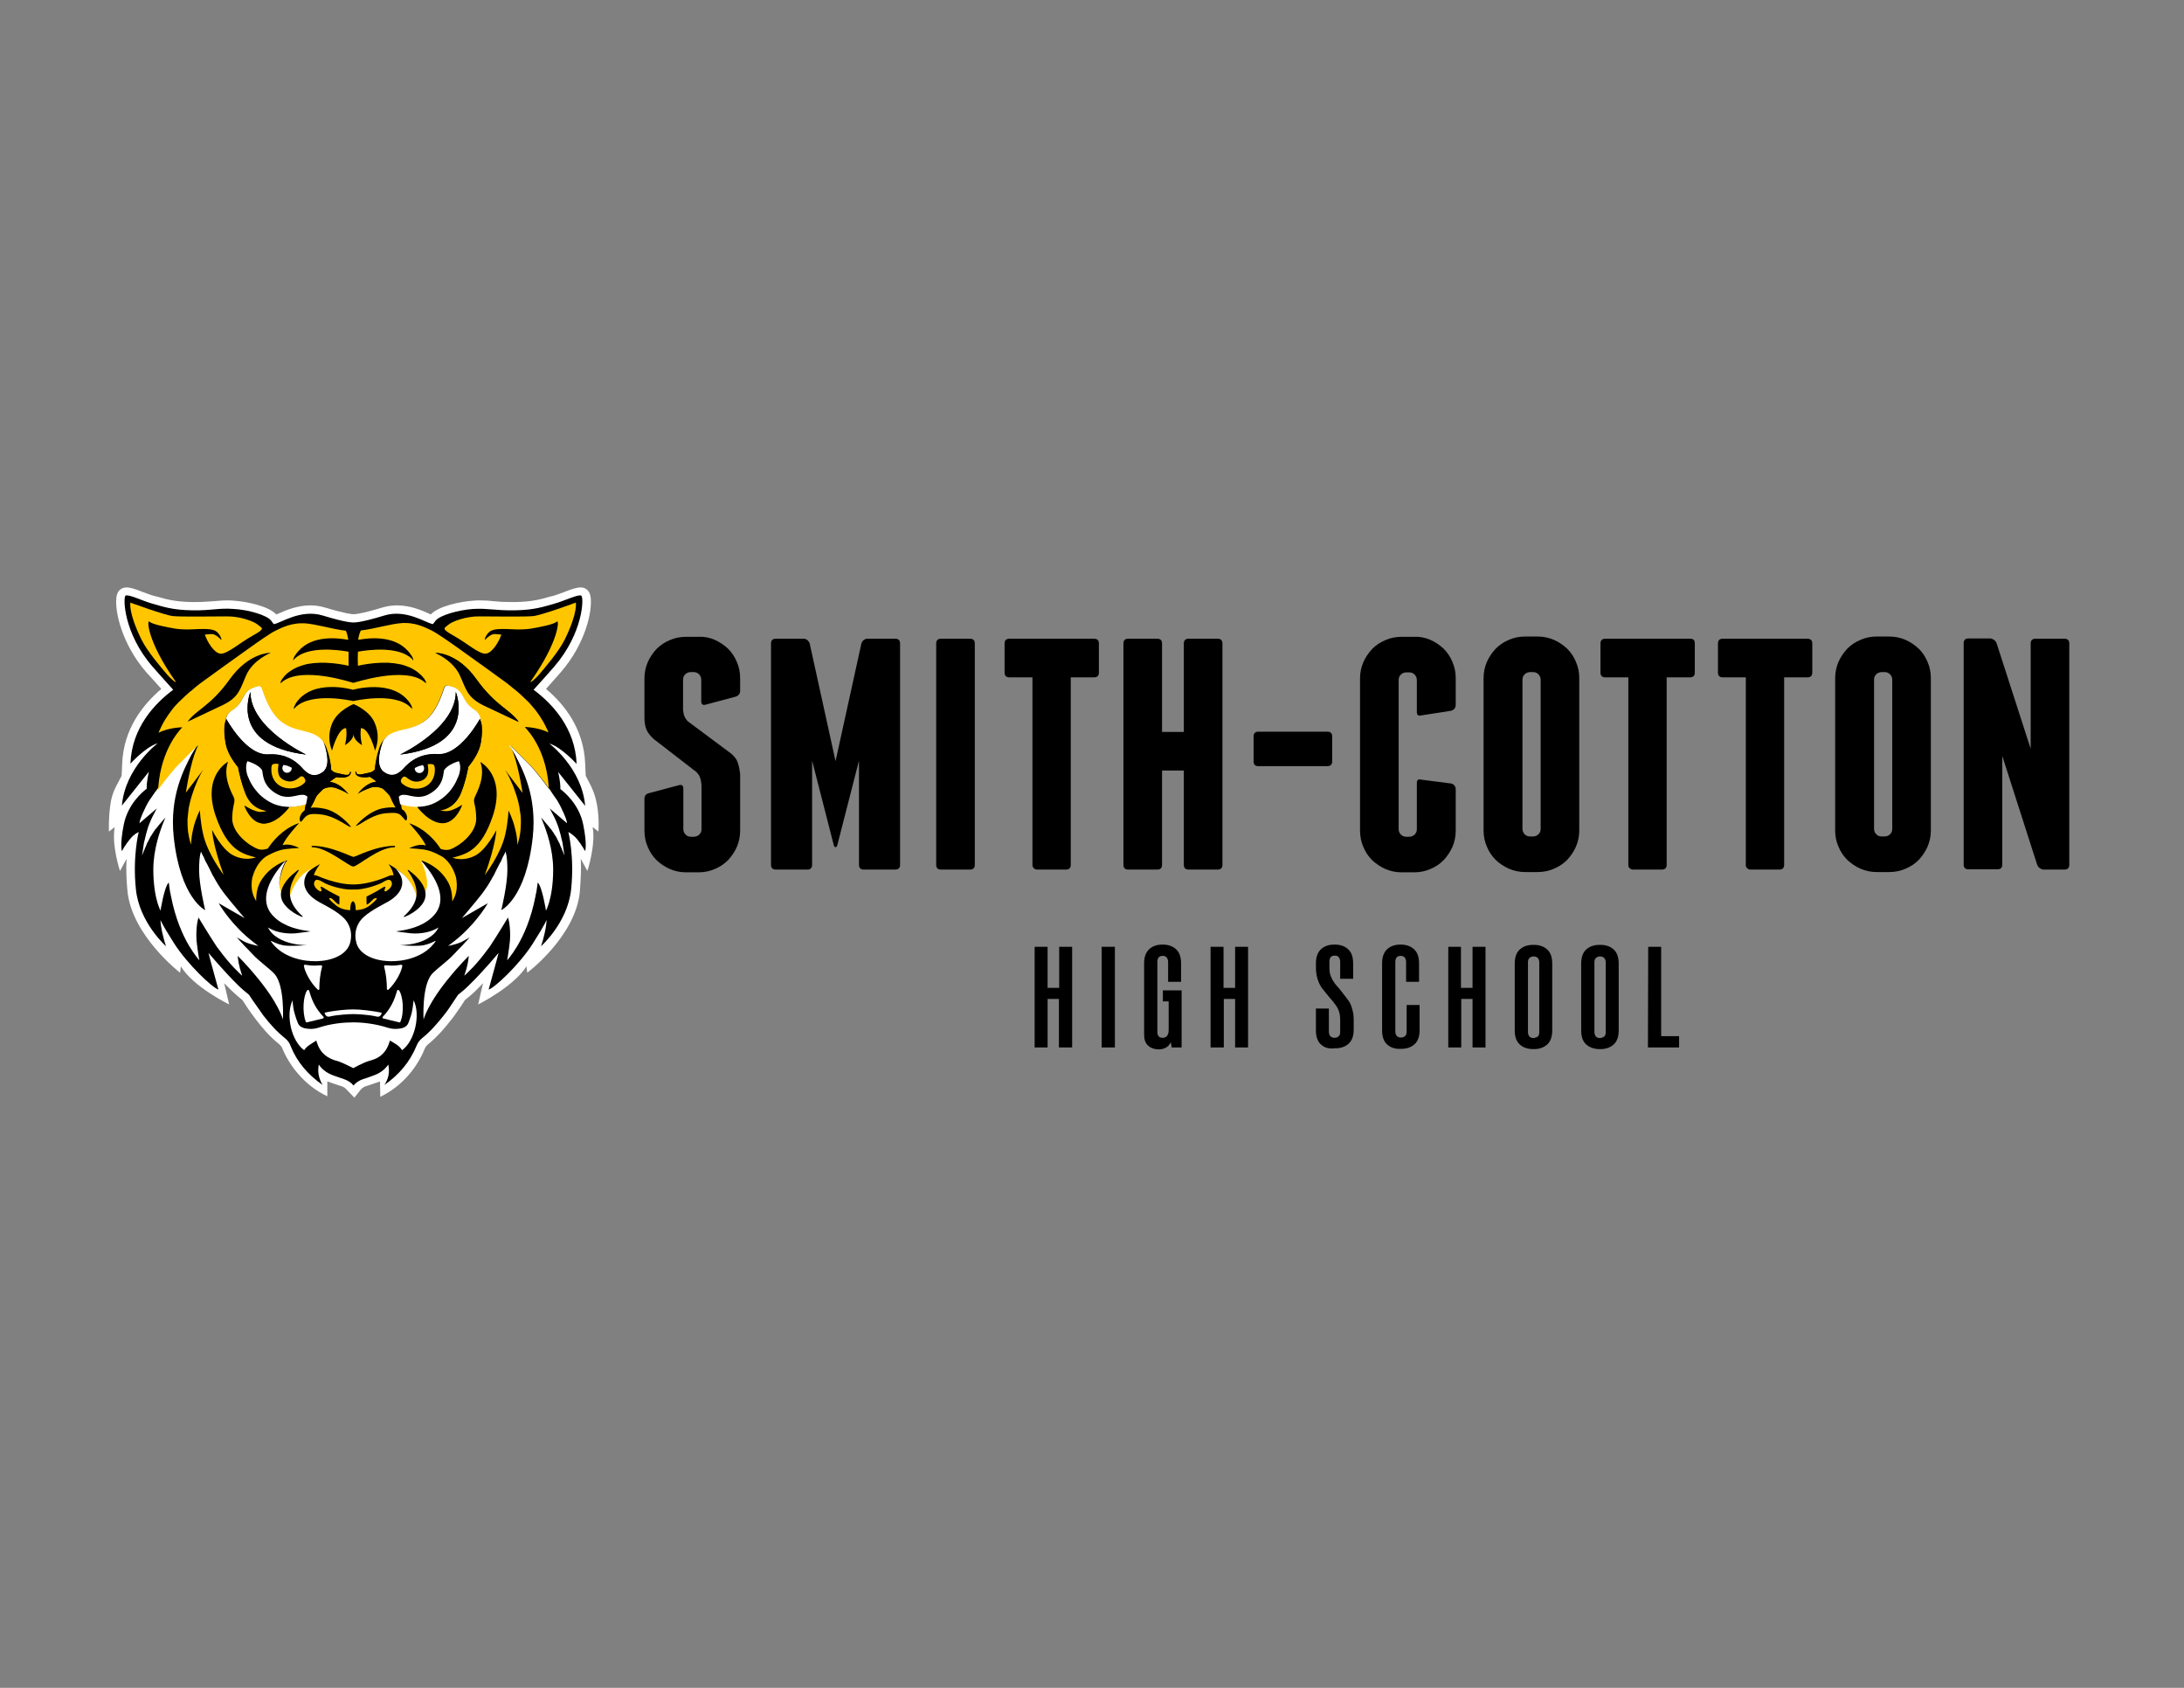 <?xml version="1.0" encoding="utf-8"?>
<!-- Generator: Adobe Illustrator 28.3.0, SVG Export Plug-In . SVG Version: 6.00 Build 0)  -->
<svg version="1.1" id="Layer_1" xmlns="http://www.w3.org/2000/svg" xmlns:xlink="http://www.w3.org/1999/xlink" x="0px" y="0px"
	 viewBox="0 0 792 612" style="enable-background:new 0 0 792 612;" xml:space="preserve">
<rect x="0" y="0" width="792" height="612" fill="#808080" stroke="none"/>
<style type="text/css">
	.st0{fill:#FFFFFF;}
	.st1{fill:#FFC600;}
</style>
<g>
	<g>
		<g>
			<g>
				<path d="M375.2,343.3h4.7v16l-1.2-1.1h6.5l-1.1,1.1v-16h4.7v36.5H384v-18.7l1.3,1.1h-6.6l1.2-1.1v18.7h-4.7L375.2,343.3
					L375.2,343.3z"/>
				<path d="M399.5,343.3h4.8v36.5h-4.8V343.3z"/>
				<path d="M416.2,379c-0.9-0.9-1.3-2.2-1.3-3.9v-25.8c0-2.3,0.6-3.9,1.8-5.1c1.2-1.1,2.8-1.7,4.8-1.7h0.2c2,0,3.6,0.6,4.8,1.7
					c1.2,1.1,1.8,2.8,1.8,5.1v6.7h-4.7v-7.2c0-0.7-0.2-1.2-0.5-1.6s-0.8-0.6-1.4-0.6h-0.1c-0.6,0-1.1,0.2-1.4,0.5
					c-0.3,0.4-0.5,0.9-0.5,1.6v25.6c0,0.7,0.2,1.1,0.5,1.5c0.3,0.3,0.7,0.5,1.3,0.5h0.1c0.7,0,1.2-0.2,1.6-0.7s0.6-1.2,0.6-2.1V362
					l1,1.1h-3.1v-4h6.8v20.7h-3.6l-0.7-4.1l0.9,0.5c-0.1,1.2-0.7,2.2-1.5,3.1c-0.9,0.8-2,1.2-3.5,1.2h-0.2
					C418.3,380.4,417.1,379.9,416.2,379z"/>
				<path d="M439,343.3h4.7v16l-1.2-1.1h6.5l-1.1,1.1v-16h4.7v36.5h-4.7v-18.7l1.3,1.1h-6.6l1.2-1.1v18.7H439V343.3z"/>
				<path d="M479,378.7c-1.2-1.1-1.8-2.8-1.8-5.1v-7.9h4.7v8.4c0,0.7,0.2,1.2,0.5,1.6c0.4,0.4,0.9,0.6,1.5,0.6h0.1
					c0.6,0,1.1-0.2,1.5-0.6s0.5-0.9,0.5-1.6v-4.5c0-1.5-0.3-2.7-0.8-3.8c-0.5-1-1.4-2.2-2.6-3.6c-0.1-0.1-0.2-0.2-0.3-0.3
					c-1.2-1.5-2.2-2.7-2.9-3.6c-0.7-1-1.2-2-1.6-3.3c-0.4-1.2-0.6-2.7-0.6-4.3v-1.4c0-2.3,0.6-3.9,1.8-5.1c1.2-1.1,2.8-1.7,4.8-1.7
					h0.3c2,0,3.6,0.6,4.8,1.7c1.2,1.1,1.8,2.8,1.8,5.1v5.6H486v-6.2c0-0.7-0.2-1.2-0.5-1.6s-0.8-0.6-1.4-0.6H484
					c-0.6,0-1.1,0.2-1.4,0.5c-0.3,0.4-0.5,0.9-0.5,1.6v2.3c0,1,0.1,2,0.4,2.8s0.6,1.5,1.1,2.2c0.4,0.7,1.1,1.5,2,2.5l0.2,0.2
					l0.2,0.3c1.2,1.5,2.1,2.7,2.8,3.6s1.2,2,1.5,3.2c0.4,1.2,0.6,2.5,0.6,4v3.6c0,2.3-0.6,4-1.8,5.1c-1.2,1.1-2.8,1.7-4.8,1.7H484
					C481.8,380.4,480.2,379.8,479,378.7z"/>
				<path d="M503,378.7c-1.2-1.1-1.8-2.8-1.8-5.1v-24.3c0-2.3,0.6-3.9,1.8-5.1c1.2-1.1,2.8-1.7,4.8-1.7h0.2c2,0,3.6,0.6,4.8,1.7
					c1.2,1.1,1.8,2.8,1.8,5.1v6.7h-4.7v-7.2c0-0.7-0.2-1.2-0.5-1.6s-0.8-0.6-1.4-0.6h-0.1c-0.6,0-1.1,0.2-1.4,0.5
					c-0.3,0.4-0.5,0.9-0.5,1.6V374c0,0.7,0.2,1.2,0.5,1.6s0.9,0.6,1.5,0.6h0.1c0.6,0,1.1-0.2,1.5-0.6s0.5-0.9,0.5-1.6v-9.6h4.7v9.1
					c0,2.3-0.6,4-1.8,5.1s-2.8,1.7-4.8,1.7h-0.3C505.8,380.4,504.2,379.8,503,378.7z"/>
				<path d="M525.1,343.3h4.7v16l-1.2-1.1h6.5l-1.1,1.1v-16h4.7v36.5H534v-18.7l1.3,1.1h-6.6l1.2-1.1v18.7h-4.7v-36.5H525.1z"/>
				<path d="M551.1,378.7c-1.2-1.1-1.8-2.8-1.8-5.1v-24.2c0-2.3,0.6-4,1.8-5.1s2.8-1.7,4.9-1.7h0.3c2,0,3.6,0.6,4.8,1.7
					s1.8,2.8,1.8,5.1v24.2c0,2.3-0.6,4-1.8,5.1s-2.8,1.7-4.8,1.7H556C553.9,380.4,552.3,379.8,551.1,378.7z M557.7,375.8
					c0.4-0.4,0.5-0.9,0.5-1.6V349c0-0.7-0.2-1.2-0.5-1.6c-0.4-0.4-0.9-0.6-1.5-0.6h-0.1c-0.6,0-1.1,0.2-1.5,0.6s-0.5,0.9-0.5,1.6
					v25.2c0,0.7,0.2,1.2,0.5,1.6c0.4,0.4,0.9,0.6,1.5,0.6h0.1C556.8,376.3,557.3,376.1,557.7,375.8z"/>
				<path d="M575.2,378.7c-1.2-1.1-1.8-2.8-1.8-5.1v-24.2c0-2.3,0.6-4,1.8-5.1s2.8-1.7,4.9-1.7h0.3c2,0,3.6,0.6,4.8,1.7
					s1.8,2.8,1.8,5.1v24.2c0,2.3-0.6,4-1.8,5.1s-2.8,1.7-4.8,1.7h-0.3C578.1,380.4,576.4,379.8,575.2,378.7z M581.8,375.8
					c0.4-0.4,0.5-0.9,0.5-1.6V349c0-0.7-0.2-1.2-0.5-1.6c-0.4-0.4-0.9-0.6-1.5-0.6h-0.1c-0.6,0-1.1,0.2-1.5,0.6s-0.5,0.9-0.5,1.6
					v25.2c0,0.7,0.2,1.2,0.5,1.6s0.9,0.6,1.5,0.6h0.1C580.9,376.3,581.4,376.1,581.8,375.8z"/>
				<path d="M597.7,343.3h4.7v33.8l-1.4-1.4h7.9v4.1h-11.3L597.7,343.3L597.7,343.3z"/>
			</g>
		</g>
		<g>
			<g>
				<path d="M259.2,232c1.8,0.8,3.4,1.9,4.8,3.2c1.4,1.4,2.4,2.9,3.2,4.8c0.8,1.8,1.2,3.8,1.2,5.9v4.5c0,1.1-0.5,1.8-1.6,2.2
					l-10.9,2.9c-1,0.3-1.6-0.1-1.6-1.2v-7.8c0-0.8-0.3-1.5-0.8-2c-0.6-0.6-1.2-0.8-2-0.8h-1c-0.8,0-1.5,0.3-2,0.8
					c-0.6,0.6-0.8,1.2-0.8,2v10.9c0.1,0.9,0.2,1.6,0.5,2.3c0.2,0.6,0.7,1.3,1.3,1.9l15.7,11.7c1.3,1.1,2.1,2.3,2.4,3.4
					c0.4,1.2,0.6,2.4,0.8,3.9v20.6c0,2.1-0.4,4-1.2,5.9c-0.8,1.8-1.9,3.4-3.2,4.8c-1.4,1.4-2.9,2.4-4.8,3.2
					c-1.8,0.8-3.8,1.2-5.9,1.2h-4.5c-2.1,0-4-0.4-5.9-1.2c-1.8-0.8-3.4-1.9-4.8-3.2c-1.4-1.4-2.4-2.9-3.2-4.8
					c-0.8-1.8-1.2-3.8-1.2-5.9v-11.5c0-1.1,0.5-1.8,1.6-2.1l10.9-2.9c1-0.3,1.6,0.1,1.6,1.2v14.7c0,0.8,0.3,1.5,0.8,2
					c0.6,0.6,1.2,0.8,2,0.8h1c0.8,0,1.5-0.3,2-0.8c0.6-0.6,0.8-1.2,0.8-2v-15.8c-0.1-1-0.2-2-0.5-2.7c-0.2-0.8-0.7-1.5-1.4-2.2
					L237.1,268c-1.2-1.1-2.1-2.2-2.6-3.3c-0.5-1.1-0.8-2.6-0.8-4.4V246c0-2.1,0.4-4,1.2-5.9c0.8-1.8,1.9-3.4,3.2-4.8
					c1.4-1.4,2.9-2.4,4.8-3.2c1.8-0.8,3.8-1.2,5.9-1.2h4.5C255.4,230.8,257.4,231.2,259.2,232z"/>
				<path d="M326.4,233.3v80.3c0,1.1-0.6,1.7-1.7,1.7h-11.5c-1.1,0-1.7-0.6-1.7-1.7v-37.8l-7.9,30.8c-0.2,0.4-0.4,0.6-0.6,0.6
					s-0.4-0.2-0.6-0.6l-7.9-30.8v37.8c0,1.1-0.6,1.7-1.7,1.7h-11.5c-1.1,0-1.7-0.6-1.7-1.7v-80.3c0-1.1,0.6-1.7,1.7-1.7h10.2
					c0.5,0,0.9,0.2,1.3,0.5c0.4,0.4,0.6,0.7,0.8,1.1L303,276l9.4-42.8c0.2-0.4,0.4-0.8,0.8-1.1s0.8-0.5,1.3-0.5h10.2
					C325.8,231.6,326.4,232.2,326.4,233.3z"/>
				<path d="M353.5,313.6c0,1.1-0.6,1.7-1.7,1.7h-10.6c-1.1,0-1.7-0.6-1.7-1.7v-80.3c0-1.1,0.6-1.7,1.7-1.7h10.6
					c1.1,0,1.7,0.6,1.7,1.7V313.6z"/>
				<path d="M398.5,233.3v10.6c0,1.1-0.6,1.7-1.7,1.7h-8.5v68c0,1.1-0.6,1.7-1.7,1.7H376c-0.4,0-0.8-0.2-1.1-0.5s-0.5-0.7-0.5-1.2
					v-68H366c-1.1,0-1.7-0.6-1.7-1.7v-10.6c0-1.1,0.6-1.7,1.7-1.7h30.8C397.9,231.6,398.5,232.2,398.5,233.3z"/>
				<path d="M443.3,233.3v80.3c0,1.1-0.6,1.7-1.7,1.7H431c-1.1,0-1.7-0.6-1.7-1.7v-34.2h-7.9v34.2c0,1.1-0.6,1.7-1.7,1.7h-10.6
					c-1.1,0-1.7-0.6-1.7-1.7v-80.3c0-1.1,0.6-1.7,1.7-1.7h10.6c1.1,0,1.7,0.6,1.7,1.7v32.1h7.9v-32.1c0-1.1,0.6-1.7,1.7-1.7h10.6
					C442.7,231.6,443.3,232.2,443.3,233.3z"/>
				<path d="M456.3,277.8c-1.1,0-1.7-0.6-1.7-1.7V267c0-1.1,0.6-1.7,1.7-1.7h25.1c1.1,0,1.7,0.6,1.7,1.7v9.1c0,1.1-0.6,1.7-1.7,1.7
					L456.3,277.8L456.3,277.8z"/>
				<path d="M518.7,232c1.8,0.8,3.4,1.9,4.8,3.2c1.4,1.4,2.4,2.9,3.2,4.8c0.8,1.8,1.2,3.8,1.2,5.9v9.6c0,1.1-0.5,1.8-1.6,2.2
					l-10.9,1.7c-1,0.3-1.6-0.1-1.6-1.2v-11.6c0-0.8-0.3-1.5-0.8-2c-0.6-0.6-1.2-0.8-2-0.8h-1c-0.8,0-1.5,0.3-2,0.8
					c-0.6,0.6-0.8,1.2-0.8,2v54c0,0.8,0.3,1.5,0.8,2c0.6,0.6,1.2,0.8,2,0.8h1c0.8,0,1.5-0.3,2-0.8c0.6-0.6,0.8-1.2,0.8-2v-16.7
					c0-1.1,0.5-1.5,1.6-1.2l10.9,1.4c1,0.3,1.6,1,1.6,2.2v14.9c0,2.1-0.4,4-1.2,5.9c-0.8,1.8-1.9,3.4-3.2,4.8
					c-1.4,1.4-2.9,2.4-4.8,3.2c-1.8,0.8-3.8,1.2-5.9,1.2h-4.5c-2.1,0-4-0.4-5.9-1.2c-1.8-0.8-3.4-1.9-4.8-3.2
					c-1.4-1.4-2.4-2.9-3.2-4.8c-0.8-1.8-1.2-3.8-1.2-5.9V246c0-2.1,0.4-4,1.2-5.9c0.8-1.8,1.9-3.4,3.2-4.8c1.4-1.4,2.9-2.4,4.8-3.2
					c1.8-0.8,3.8-1.2,5.9-1.2h4.5C514.9,230.8,516.8,231.2,518.7,232z"/>
				<path d="M572.7,301.1c0,2.1-0.4,4-1.2,5.9c-0.8,1.8-1.9,3.4-3.2,4.8c-1.4,1.4-2.9,2.4-4.8,3.2c-1.8,0.8-3.8,1.2-5.9,1.2h-4.5
					c-2.1,0-4-0.4-5.9-1.2c-1.8-0.8-3.4-1.9-4.8-3.2c-1.4-1.4-2.4-2.9-3.2-4.8c-0.8-1.8-1.2-3.8-1.2-5.9v-55.2c0-2.1,0.4-4,1.2-5.9
					c0.8-1.8,1.9-3.4,3.2-4.8c1.4-1.4,2.9-2.4,4.8-3.2c1.8-0.8,3.8-1.2,5.9-1.2h4.5c2.1,0,4,0.4,5.9,1.2c1.8,0.8,3.4,1.9,4.8,3.2
					c1.4,1.4,2.4,2.9,3.2,4.8c0.8,1.8,1.2,3.8,1.2,5.9V301.1z M558.7,246.5c0-0.8-0.3-1.5-0.8-2c-0.6-0.6-1.2-0.8-2-0.8h-1
					c-0.8,0-1.5,0.3-2,0.8c-0.6,0.6-0.8,1.2-0.8,2v54c0,0.8,0.3,1.5,0.8,2c0.6,0.6,1.2,0.8,2,0.8h1c0.8,0,1.5-0.3,2-0.8
					c0.6-0.6,0.8-1.2,0.8-2V246.5z"/>
				<path d="M614.6,233.3v10.6c0,1.1-0.6,1.7-1.7,1.7h-8.5v68c0,1.1-0.6,1.7-1.7,1.7h-10.6c-0.4,0-0.8-0.2-1.1-0.5
					c-0.4-0.3-0.5-0.7-0.5-1.2v-68h-8.4c-1.1,0-1.7-0.6-1.7-1.7v-10.6c0-1.1,0.6-1.7,1.7-1.7H613
					C614.1,231.6,614.6,232.2,614.6,233.3z"/>
				<path d="M657.2,233.3v10.6c0,1.1-0.6,1.7-1.7,1.7H647v68c0,1.1-0.6,1.7-1.7,1.7h-10.6c-0.4,0-0.8-0.2-1.1-0.5
					c-0.4-0.3-0.5-0.7-0.5-1.2v-68h-8.4c-1.1,0-1.7-0.6-1.7-1.7v-10.6c0-1.1,0.6-1.7,1.7-1.7h30.8
					C656.6,231.6,657.2,232.2,657.2,233.3z"/>
				<path d="M700.2,301.1c0,2.1-0.4,4-1.2,5.9c-0.8,1.8-1.9,3.4-3.2,4.8c-1.4,1.4-2.9,2.4-4.8,3.2s-3.8,1.2-5.9,1.2h-4.5
					c-2.1,0-4-0.4-5.9-1.2c-1.8-0.8-3.4-1.9-4.8-3.2c-1.4-1.4-2.4-2.9-3.2-4.8c-0.8-1.8-1.2-3.8-1.2-5.9v-55.2c0-2.1,0.4-4,1.2-5.9
					c0.8-1.8,1.9-3.4,3.2-4.8c1.4-1.4,2.9-2.4,4.8-3.2c1.8-0.8,3.8-1.2,5.9-1.2h4.5c2.1,0,4,0.4,5.9,1.2c1.8,0.8,3.4,1.9,4.8,3.2
					c1.4,1.4,2.4,2.9,3.2,4.8c0.8,1.8,1.2,3.8,1.2,5.9V301.1z M686.2,246.5c0-0.8-0.3-1.5-0.8-2c-0.6-0.6-1.2-0.8-2-0.8h-1
					c-0.8,0-1.5,0.3-2,0.8c-0.6,0.6-0.8,1.2-0.8,2v54c0,0.8,0.3,1.5,0.8,2c0.6,0.6,1.2,0.8,2,0.8h1c0.8,0,1.5-0.3,2-0.8
					c0.6-0.6,0.8-1.2,0.8-2V246.5z"/>
				<path d="M750.4,233.3v80.3c0,1.1-0.6,1.7-1.7,1.7h-7.6c-0.5,0-0.9-0.2-1.4-0.5c-0.4-0.3-0.7-0.7-0.9-1.1l-12.7-39.6v39.4
					c0,1.1-0.6,1.7-1.7,1.7h-10.6c-1.1,0-1.7-0.6-1.7-1.7v-80.3c0-1.1,0.6-1.7,1.7-1.7h7.9c0.5,0,0.9,0.2,1.4,0.5
					c0.4,0.3,0.7,0.7,0.9,1.1l12.4,38.4v-38.2c0-1.1,0.6-1.7,1.7-1.7h10.6C749.8,231.6,750.4,232.2,750.4,233.3z"/>
			</g>
		</g>
	</g>
	<g>
		<g>
			<path class="st0" d="M125.7,395.1c-0.5-0.6-1.1-1-2-1.3l-1-0.3c-0.9-0.3-1.7-0.6-2.6-0.9c-0.5-0.2-0.9-0.3-1.4-0.5v5.4
				c-8.2-3.8-13.8-11.2-16.3-17.3c-0.3-0.7-0.7-1.2-1.3-1.7c-3.5-2.8-6.2-6.1-8.2-8.7c-1-1.3-2-2.7-2.9-4c-0.3-0.5-0.7-1-1-1.5
				l-1.1-1.7c-1.3-1-2.6-2.2-3.9-3.4c-0.9-0.9-1.8-1.8-2.7-2.7c0.1,0.5,1.8,7.7,1.8,7.7s-13-6.3-17.5-13.8l-0.3,2.3
				c0,0-17.6-13.5-19.1-29.8c-0.4-4.3-0.5-8.2-0.3-11.5l-2.4,4.4c0,0-3.1-9.4-1.9-15.9l-2.1,1.6c0,0-0.2-4.7,0.5-9.6
				c0.6-4.9,2.6-7.5,4.1-10.6l0.2-4.4c0.5-12.6,7.5-21.4,14.2-27.1c-2.3-2.6-5.2-5.8-5.5-6.1c-8.9-10.3-11.4-22.1-10.8-27
				c0.1-0.9,0.4-2.2,1.5-3c0.6-0.5,1.4-0.7,2.2-0.7c1.4,0,3.2,0.6,6,1.7c1.4,0.5,2.9,1.1,4.1,1.4l1.2,0.3c3.1,0.9,6.4,1.8,12.4,1.9
				c0.4,0,1.3,0,1.3,0c2.7,0,4.6-0.2,6.4-0.3c1.6-0.1,3.1-0.3,4.9-0.3c0.8,0,1.7,0,2.6,0.1c4.5,0.3,12.5,1.9,15.4,5
				c0.2-0.1,0.4-0.2,0.7-0.3c2.7-1.2,6.9-3,11.7-3c1.8,0,3.6,0.3,5.3,0.8c7.6,2.3,9.9,2.4,10.1,2.4h0.4c0.3,0,2.6-0.1,10.2-2.4
				c1.7-0.5,3.5-0.8,5.3-0.8c4.9,0,9,1.8,11.7,3c0.2,0.1,0.4,0.2,0.6,0.3c2.9-3.1,10.9-4.7,15.4-5c0.9-0.1,1.8-0.1,2.6-0.1
				c1.8,0,3.3,0.1,4.9,0.3c1.8,0.2,3.7,0.3,6.4,0.3c0.4,0,0.8,0,1.3,0c6.1-0.1,9.3-1,12.4-1.9l1.2-0.3c1.2-0.3,2.7-0.9,4.1-1.4
				c2.8-1.1,4.6-1.7,6-1.7c0.9,0,1.6,0.2,2.2,0.7c1.1,0.8,1.4,2.1,1.5,3c0.6,5-1.9,16.7-10.8,27c-0.3,0.3-3.1,3.5-5.4,6.1
				c6.7,5.6,13.7,14.5,14.2,27.1l0.2,4.4c1.5,3.1,3.2,5.4,4.1,10.6s0.5,9.6,0.5,9.6l-2.1-1.6c1.2,6.5-1.9,15.9-1.9,15.9l-2.4-4.4
				c0.2,3.3,0,7.2-0.3,11.5c-1.3,16.5-19.1,29.8-19.1,29.8l-0.3-2.3c-4.8,7.5-17.5,13.8-17.5,13.8s1.6-7.3,1.8-7.7
				c-0.9,0.9-1.8,1.8-2.7,2.7c-1.2,1.2-2.5,2.3-3.9,3.4l-1.1,1.7c-0.4,0.6-0.7,1.1-1.1,1.6c-0.9,1.3-1.8,2.7-2.9,4
				c-2,2.6-4.8,5.9-8.2,8.7c-0.6,0.5-1,1-1.3,1.7c-2.5,6.1-7.5,13.2-16.1,17.4l-0.1-5.6c-0.4,0.2-0.9,0.4-1.4,0.5
				c-0.9,0.3-1.7,0.6-2.6,0.9l-1,0.3c-0.9,0.3-1.5,0.7-2,1.3l-2.3,2.9L125.7,395.1z"/>
			<g>
				<g>
					<path d="M211.5,299c-1.5-7.5-7-11.9-8.3-12.9c0.1-2.6-0.8-6.2-0.8-6.2l9.8,12.3c-1.2-13.8-13-22.6-13-22.6
						c4.4,1.3,9.9,7.4,9.9,7.4c-0.5-13.1-8.9-21.9-15.6-26.9c2.2-2.4,7.1-7.9,7.5-8.4c10.5-12.2,10.8-25,9.8-25.7
						c-0.9-0.7-6.2,1.9-9.8,2.9s-7.1,2.3-14.4,2.4c-7.3,0.1-9.4-0.8-15-0.5c-5.6,0.4-12,2.3-13.6,4.2c-0.4,0.6-0.8,1-1,1.3
						c-2.4-0.3-9.7-5.6-17.7-3.1c-8.5,2.6-10.7,2.5-11,2.5h-0.1l0,0l0,0l0,0l0,0c-0.1,0-0.1,0-0.1,0c-0.3,0-2.5,0.1-11-2.5
						c-8.2-2.5-15.5,2.9-17.8,3.1c-0.3-0.3-0.6-0.7-1-1.3c-1.5-1.9-8-3.9-13.6-4.2c-5.6-0.4-7.7,0.6-15,0.5s-10.8-1.4-14.4-2.4
						c-3.6-1-8.8-3.6-9.8-2.9c-0.9,0.7-0.7,13.6,9.8,25.7c0.4,0.5,5.4,6.1,7.5,8.4c-6.7,5-15,13.7-15.5,26.8c0,0,5.5-6.1,9.9-7.4
						c0,0-11.8,8.8-13,22.6l9.8-12.3c0,0-0.9,3.6-0.8,6.2c-1.4,1-6.8,5.5-8.3,12.9s-0.7,9.7-0.7,9.7s1.3-2.4,2.9-4.3
						c1.6-2,3.2-2.6,3.2-2.6s-2.3,8.9-1,20.9s10.9,20.5,10.9,20.5c-0.9-2.6-2-7.1-2-9.6c0,0,0,0.8,4.9,8.5s14.1,16.3,16.1,16.8
						c-3-10.7-3.6-13.3-3.6-13.3s5.6,6.7,10.7,11.7c1.4,1.4,2.8,2.5,4,3.5l1.4,2.1c1.3,1.8,2.5,3.6,3.8,5.4c2.3,3,4.8,5.8,7.8,8.2
						c1,0.8,1.7,1.7,2.1,2.9c2.3,5.8,6.3,10.4,11.6,14.1c-1.4-2.3-1.9-4.7-1.4-7.4c1.4,2.1,3.4,3.3,5.7,4.1c1.2,0.4,2.3,0.8,3.5,1.2
						c1.4,0.5,2.5,1.2,3.4,2.3l0,0l0,0c0.9-1.1,2-1.8,3.4-2.3c1.2-0.4,2.3-0.7,3.5-1.2c2.3-0.8,4.3-2,5.7-4.1
						c0.6,2.7,0.1,5.1-1.4,7.4c5.3-3.7,9.2-8.3,11.6-14.1c0.5-1.2,1.1-2.1,2.1-2.9c3-2.4,5.4-5.2,7.8-8.2c1.4-1.7,2.6-3.6,3.8-5.4
						l1.4-2.1c1.2-0.9,2.6-2.1,4-3.5c5.2-5,10.7-11.7,10.7-11.7s-0.6,2.6-3.6,13.3c2-0.5,11.2-9,16.1-16.8c4.9-7.7,4.9-8.5,4.9-8.5
						c0,2.5-1.1,7-2,9.6c0,0,9.6-8.5,10.9-20.5c1.3-12-1-20.9-1-20.9s1.6,0.7,3.2,2.6c1.6,2,2.9,4.3,2.9,4.3S213,306.4,211.5,299z"
						/>
					<path class="st0" d="M99.6,353.2c-0.6-0.7-2.8-2.6-3.7-3.3c-1.9-1.6-2.7-2.2-4.6-4.2c-0.9-1-1.8-1.9-2.6-2.7
						c-1.7-1.8-2.8-3.1-2.8-3.1s0,0,2.1,1.2c1.1,0.7,2.8,1.2,4,1.5l1.7,0.4c-0.7-0.5-3.5-2.7-4.7-3.8c-6.5-5.9-9.7-11.7-9.7-11.7
						l9.4,5.4c0,0-2.5-2.9-5.2-6.2c-0.7-0.8-1.3-1.7-2-2.5c-0.2-0.3-0.4-0.5-0.6-0.8c-0.9-1.2-2-2.9-3-4.7c-0.2-0.4-0.4-0.8-0.7-1.2
						c-0.1-0.2-0.2-0.4-0.3-0.6c-0.6-1.2-1.2-2.5-1.8-3.6c-0.1-0.2-0.2-0.4-0.3-0.5c-0.3-0.5-0.5-1-0.7-1.5s-0.4-0.9-0.6-1.2
						c-0.1-0.2-0.2-0.4-0.3-0.6c-0.2-0.4-0.3-0.7-0.3-0.7s-0.7,1.3-0.7,6.7c0,5.4,2.2,14.5,2.2,14.5s-9-4.2-11.4-26.5
						c-1.6-14.9,3.8-24.7,6.4-29.8c0.7-1.2,1.3-2.2,1.7-2.8l0,0c0.1-0.2,0.2-0.4,0.4-0.6c0.7-1.2-4.4,4.1-7.3,7
						c-2.5,2.5-6.7,8.2-7.8,9.7l0,0c0,0.1-0.1,0.1-0.2,0.2c-0.1,0.1-0.1,0.2-0.1,0.2l-2,2.9c-0.8,1.3-1.6,2.9-2.3,4.5
						c-0.2,0.4-0.3,0.8-0.5,1.2c-0.2,0.4-0.3,0.8-0.4,1.1c-0.1,0.3-0.2,0.5-0.2,0.7c-0.1,0.3-0.1,0.5-0.1,0.6s0,0.1,0,0.1
						c0,0.1,0.1-0.1,0.1-0.1l6.2-5.3c-0.3,0.5-0.6,1-0.8,1.5c-0.3,0.5-0.5,1-0.8,1.5c-0.2,0.5-0.5,1-0.7,1.5s-0.4,1-0.6,1.5
						c-0.3,0.7-0.5,1.5-0.7,2.2c-0.1,0.5-0.3,0.9-0.4,1.4c-0.1,0.5-0.2,0.9-0.3,1.3s-0.2,0.8-0.3,1.2c-0.1,0.4-0.2,0.8-0.2,1.1
						c-0.4,2.4-0.6,3.9-0.6,3.9l0,0l0,0c0,0,0.1-0.2,0.2-0.5c0.1-0.1,0.1-0.3,0.2-0.5c0.1-0.2,0.2-0.4,0.3-0.7
						c0.1-0.3,0.3-0.6,0.4-1c0.2-0.4,0.4-0.8,0.6-1.4c0.1-0.3,0.2-0.6,0.4-0.8c0.3-0.5,0.5-1.1,0.8-1.6c0.1-0.3,0.3-0.5,0.5-0.8
						c0.3-0.5,0.6-1,0.9-1.4c0.3-0.5,0.6-0.9,1-1.3c0.5-0.6,0.9-1.2,1.4-1.7c0.7-0.9,1.3-1.5,1.7-2v0.1c-0.1,0.2-0.3,0.7-0.6,1.5
						c-1.2,3-3.7,9.8-3.7,17.2c0,5.6,0.8,9.6,1.5,12c0.6,1.9,1.1,2.9,1.1,2.9s1.4-8.8,3-10.2c0.2,1.2,0.3,2.4,0.5,3.5
						c0,0.1,0,0.2,0.1,0.3c0.1,0.4,0.1,0.8,0.2,1.1c1.6,8.3,4.3,14.2,6.6,18.1c2.1,3.5,3.7,5.2,3.7,5.2s-0.4-2-0.7-4.4
						c0-0.3-0.1-0.6-0.1-0.8c-0.2-1.3-0.3-2.6-0.3-3.7c0-4.7,0.8-6.6,0.8-6.6s3.9,6.5,6.5,10.4c0.2,0.3,0.4,0.6,0.6,0.8
						c4.5,6.2,7.8,9,8.6,9.8h0.1c-1.2-3.5-1.5-5.8-1.6-7.1c0,0.1,0,0,0,0c0.1,0.1,0.2,0.2,0.3,0.3c1.2,1.2,2.2,2.3,3.2,3.4
						s1.9,2.1,2.7,3.1c8.8,10.4,10.2,16.3,10.2,16.3S103.3,357.5,99.6,353.2z"/>
					<path class="st0" d="M91.9,249.2c-4.3,1.6-3.1,5.4-7.8,8.3c-1.5,0.9-2.1,2.4-2.3,3.9c0.2-0.5,0.3-0.7,0.3-0.7
						s7.2,13.4,15.3,12.8c8.1-0.5,11.8,4.6,12.8,5.6s3.4,3.4,7,0.7c0.2-0.1,1.3-1.2,1.5-3.1c0.4-3.5-1.5-8-1.5-8
						c-3.9-6.2-13.3-1.4-19.2-12.2C93.9,248.9,96.2,247.7,91.9,249.2z M111,273.6c-28.1-3.4-20.2-22.7-20.2-22.7
						C90.8,264.1,111,273.6,111,273.6z"/>
					<path d="M89.3,244.8c2.6-5.6,8.9-8.1,8.9-8.1s-7.9-0.3-14.9,9.6c-6.9,9.6-12,10.8-15.3,15.4l12.9-6.1
						C86.9,252.7,87.1,249.7,89.3,244.8z"/>
					<path class="st1" d="M199.1,286.2l-0.2-1.8c0,0-0.5-11.5-7.8-19.9c-0.3-0.3-0.5-0.6-0.8-0.9c0,0,5,0.1,8.6,2c0,0-1.5-4-4.7-8.1
						c-0.8-1-1.6-1.9-2.5-2.9c-0.7-0.7-1.5-1.4-2.2-2.1c-0.7-0.7-1.4-1.3-2-1.8c-0.3-0.3-0.7-0.6-1-0.8c-1-0.8-1.9-1.6-2.7-2.2l0,0
						c-2.2-1.6-13.5-9.8-17.5-12.6c-3.9-2.8-8.2-5.7-9.6-6.4c-1.4-0.6-5-2.8-9.7-2.8c-0.3,0-0.6,0-1,0c-4.5,0.3-10,2.1-15.1,2.7
						c0,0,0,0-0.1,0.1c-0.2,0.4-0.3,0.8-0.5,1.3c-0.2,0.6-0.3,1.2-0.4,2c3.8-0.7,12.9-1.8,18.1,4.1c0.3,0.4,0.7,0.8,1,1.3
						c0.1,0.2,0.3,0.4,0.4,0.6c0.1,0.2,0.2,0.4,0.3,0.6c0.1,0.3,0.2,0.6,0.2,0.9l-0.1-0.1c-0.1-0.1-0.3-0.3-0.4-0.5
						c-4.9-4.7-15.8-3.3-19.6-2.6c-0.1,1.7-0.1,3.5,0,5.1c1.7-0.4,5-1,8.6-1.1c0.3,0,0.6,0,0.8,0c0.3,0,0.6,0,0.9,0
						c0.6,0,1.2,0,1.7,0.1c0.6,0,1.2,0.1,1.8,0.2c0.6,0.1,1.2,0.2,1.7,0.3c0.6,0.1,1.1,0.3,1.7,0.5c0.6,0.2,1.1,0.4,1.6,0.6
						c0.8,0.4,1.6,0.8,2.3,1.3s1.4,1.1,2,1.7c0.2,0.2,0.4,0.4,0.6,0.7c0.4,0.4,0.6,0.8,0.8,1.2c0.2,0.3,0.2,0.6,0.2,0.9
						c-0.2-0.2-0.4-0.4-0.7-0.6c-7.2-5.8-25.6,0.5-25.7,0.4c-0.1,0-18.5-6.2-25.7-0.4c-0.3,0.2-0.5,0.4-0.7,0.6
						c0-0.3,0.1-0.6,0.2-0.9c0.2-0.3,0.4-0.7,0.8-1.2c0.2-0.2,0.4-0.5,0.6-0.7c0.6-0.7,1.3-1.2,2-1.7s1.5-0.9,2.3-1.3
						c0.5-0.2,1.1-0.4,1.6-0.6c0.6-0.2,1.1-0.3,1.7-0.5s1.2-0.2,1.7-0.3c0.6-0.1,1.2-0.2,1.8-0.2c0.6,0,1.2-0.1,1.7-0.1
						c0.3,0,0.6,0,0.9,0s0.6,0,0.8,0c3.6,0.1,6.9,0.7,8.6,1.1c0-1.5,0-3.3,0-5.1c-3.9-0.7-14.8-2.1-19.6,2.6
						c-0.2,0.2-0.3,0.3-0.4,0.5l-0.1,0.1c0-0.3,0.1-0.6,0.2-0.9c0.1-0.2,0.2-0.4,0.3-0.6c0.1-0.2,0.2-0.4,0.4-0.6
						c0.3-0.5,0.6-0.9,1-1.3c5.1-5.9,14.3-4.8,18.1-4.1c-0.1-0.8-0.3-1.5-0.4-2c-0.2-0.5-0.3-1-0.5-1.3c-5.1-0.6-10.6-2.4-15-2.7
						c-0.3,0-0.6,0-1,0c-4.7,0-8.4,2.2-9.7,2.8c-1.5,0.7-5.7,3.6-9.6,6.4c-4,2.8-15.3,11-17.5,12.6l0,0c-0.9,0.7-1.8,1.4-2.7,2.2
						c-0.3,0.3-0.6,0.6-1,0.8c-0.7,0.6-1.3,1.2-2,1.8c-0.7,0.7-1.4,1.3-2.2,2.1c-0.9,0.9-1.8,1.9-2.5,2.9c-3.3,4.2-4.7,8.1-4.7,8.1
						c3.6-1.9,8.6-2,8.6-2c-0.3,0.3-0.5,0.6-0.8,0.9c-7.2,8.4-7.8,19.9-7.8,19.9l-0.2,1.8c-0.2,0.2-0.4,0.5-0.6,0.8v0.1
						c1.1-1.5,5.3-7.2,7.8-9.7c2.9-2.9,8-8.2,7.3-7c-0.1,0.2-0.2,0.4-0.4,0.6c0.4-0.6,0.6-1,0.6-1l0,0l0,0l0,0c-0.5,0.8-1,2-1.5,3.5
						c-1.9,5.6-3.1,13.8-3.1,13.8l6.3-8.3c0,0-0.2,0.3-0.6,1c-0.3,0.5-0.6,1.1-1,1.9c-0.3,0.5-0.5,1.1-0.8,1.8
						c-0.4,1-0.9,2.1-1.3,3.4c-0.6,1.7-1.1,3.5-1.5,5.5c-0.1,0.5-0.2,1-0.2,1.5c-0.1,1-0.2,1.9-0.3,2.8c0,0.4,0,0.9,0,1.3
						c0,1.2,0.1,2.4,0.2,3.3c0.1,0.7,0.2,1.3,0.3,1.8c0.4,1.9,0.8,2.9,0.8,2.9s-0.1-2.1,0.8-5.9c0.8-3.6,2.4-6.6,2.4-6.6
						s0.1,4,1.2,8.8c1.6,7.1,7.4,14.6,7.4,14.6c-4-10.9-4.2-16.3-4.2-16.3s3.6,7.3,7.8,9.3c3.2,1.6,6.1,1.3,8.1,0.7l0,0
						c-5-1.3-10.3-2.6-14.6-15.1c-5-14.7,4.5-19.6,4.5-19.6c-1.9,5.2,1,10.7,2,12.7c0.9,2-0.3,2.1-0.5,7.7
						c-0.1,5.6,6.5,10.3,9.5,11.3c1.3,0.4,2.4,0.1,3.4-0.2c1.6-2.4,5.3-7.2,11.4-9.3c0,0-5.2,5.6-6,8.1c0.1,0,0.2-0.1,0.3-0.1
						c2.6-0.7,5.7,1.1,5.7,1.1s-1.8,0-5.1,0.4c-3.3,0.4-7,2.7-7,2.7c-3.2,2.2-4.4,5.9-4.9,7.6c-0.5,2.7-0.2,4.8,0.3,6.3
						c0.5,1.3,1.1,2.2,1.1,2.2c0-3,0.5-5.2,1.6-7.1c3.4-5.9,9.7-7.7,9.7-7.7s-0.2,0.4-0.6,0.8c0,0-2.3,3.8-2.6,10.2
						c0,6.1,4.8,7.2,4.6,6.9c-0.3-0.7,1.3-6.5,2.7-8.1c0.2-4.8,7.8-8.4,7.8-8.4s-5.9,6.9,0.7,8c4.2,0.7,19.1,1.4,23.2,0
						c5.6-2,0.9-8,0.9-8s6.4,3.5,7.4,6.5c1.4,1.6,3.3,9.3,2.9,10c-0.3,0.4,5.6-1.6,5.6-7.7c-0.8-6.5-3.6-9.4-3.6-9.4
						c-0.4-0.4-0.4-0.7-0.4-0.7s6.2,1.7,9.6,7.7c1.1,1.9,1.6,4.1,1.6,7.1c0,0,0.6-0.8,1.1-2.2c0.5-1.4,0.8-3.5,0.3-6.3
						c-0.4-1.6-1.7-5.4-4.9-7.6c0,0-3.7-2.3-7-2.7c-3.3-0.4-5.1-0.4-5.1-0.4s3.1-1.8,5.7-1.1c0.1,0,0.2,0.1,0.3,0.1
						c-0.8-2.4-6-8.1-6-8.1c6.1,2.1,9.9,6.9,11.4,9.3c0.9,0.3,2,0.6,3.4,0.2c3-1,9.6-5.7,9.5-11.3c-0.1-5.6-1.4-5.7-0.5-7.7
						s3.9-7.5,2-12.7c0,0,9.4,4.9,4.5,19.6c-4.2,12.5-9.6,13.8-14.6,15.1l0,0c2,0.7,4.9,0.9,8.1-0.7c4.1-2,7.8-9.3,7.8-9.3
						s-0.2,5.4-4.2,16.3c0,0,5.8-7.5,7.4-14.6c1.1-4.8,1.2-8.8,1.2-8.8s1.6,3,2.4,6.6c1,3.8,0.8,5.9,0.8,5.9s0.4-1.1,0.8-2.9
						c0.1-0.5,0.2-1.1,0.3-1.8c0.1-1,0.2-2.1,0.2-3.3c0-0.4,0-0.8,0-1.3c0-0.9-0.1-1.8-0.3-2.8c-0.1-0.5-0.2-1-0.2-1.5
						c-0.4-2-0.9-3.9-1.5-5.5c-0.4-1.2-0.8-2.4-1.3-3.4c-0.3-0.7-0.6-1.3-0.8-1.8c-0.4-0.8-0.7-1.5-1-1.9c-0.4-0.6-0.6-1-0.6-1
						l6.3,8.3c0,0-1.2-8.2-3.1-13.8c-0.5-1.4-1-2.6-1.5-3.5l0,0l0,0l0,0c0,0,0.2,0.3,0.6,1c-0.1-0.2-0.2-0.4-0.4-0.6
						c-0.7-1.2,4.4,4.1,7.3,7c2.5,2.5,6.7,8.2,7.8,9.7v-0.1C199.4,286.6,199.2,286.4,199.1,286.2z M68,261.7
						c3.3-4.5,8.4-5.7,15.3-15.4c7.1-9.9,14.9-9.6,14.9-9.6s-6.4,2.5-8.9,8.1c-2.2,4.9-2.5,7.9-8.4,10.8L68,261.7z M124.6,281.9
						c-3.5,0.2-1.7-0.8-4,0.8c-0.4,0.3-0.7,0.5-1,0.8c0.1,0,0.3,0,0.4,0.1c3.4,0.5,5.8,3.7,6.4,4.4c0.1,0.1,0.1,0.2,0.1,0.2
						s0-0.1-0.1-0.2c-0.3-0.3-1.2-1-4.4-2.2c-1.8-0.7-3.4-0.4-4.7,0.2c-0.1,0.1-0.2,0.2-0.3,0.3c-2.9,2.6-2.2,2.3-3.1,4.2
						c-0.1,0.1-0.1,0.2-0.2,0.4c-0.9,1.8-1.8,3.5-4,5.9c0,0,0.3-0.8,0.8-3.1c0.1-0.6,0.2-1.3,0.4-2.2c0,0-0.7,0.3-1.8,0.5
						c-1.2,0.3-3,0.6-4.9,0.5c0.4,0.1,0.6,0.2,0.6,0.2s-4.2,5.8-9.1,5.9s-7.1-6.5-7.1-6.5s3.4,3.1,6,2.6s2.2-0.7,2.2-0.7
						s-5.4-0.1-7.8-6.2c-1.4-3.6-2.2-7.2-2.7-9.6c-2-2.4-3.9-5.5-4.5-8.6c-0.8-4.7-0.4-7-0.1-8c0.2-1.5,0.8-3,2.3-3.9
						c4.7-2.9,3.5-6.7,7.8-8.3s2-0.3,6.1,7.2c5.9,10.8,14.8,6.3,19.2,12.2c0.4,0.5,1.1,1.7,1.4,2.7c0.9,2.3,1.6,5.6,1.5,7.7
						c0.5,0.5,1.1,0.9,1.8,1.1c2.6,0.5,4.7,1.4,5,0C127.2,278.7,128.1,281.7,124.6,281.9z M174.3,269.5c-0.5,3.1-2.5,6.2-4.5,8.6
						c-0.4,2.4-1.2,6-2.7,9.6c-2.5,6.1-7.8,6.2-7.8,6.2s-0.4,0.3,2.2,0.7c2.6,0.5,6-2.6,6-2.6s-2.3,6.6-7.1,6.5
						c-4.9-0.1-9.1-5.9-9.1-5.9s0.2,0,0.6-0.2c-1.9,0.1-3.7-0.2-4.9-0.5c-1.1-0.3-1.8-0.5-1.8-0.5c0.1,0.9,0.2,1.6,0.4,2.2
						c0.4,2.3,0.8,3.1,0.8,3.1c-2.1-2.4-3.1-4.1-4-5.9c-0.1-0.1-0.1-0.3-0.2-0.4c-1-1.9-0.2-1.7-3.1-4.2c-0.1-0.1-0.2-0.2-0.3-0.3
						c-1.3-0.6-2.9-0.9-4.7-0.2c-3.2,1.2-4.1,1.9-4.4,2.2c-0.1,0.1-0.1,0.2-0.1,0.2s0-0.1,0.1-0.2c0.5-0.7,3-3.9,6.4-4.4
						c0.2,0,0.3,0,0.4-0.1c-0.3-0.3-0.7-0.5-1-0.8c-2.3-1.6-0.5-0.6-4-0.8c-3.5-0.2-2.6-3.2-2.3-1.7c0.3,1.4,2.5,0.5,5,0
						c0.7-0.1,1.3-0.6,1.8-1.1c0-2.1,0.7-5.4,1.5-7.7c0.3-1,1-2.2,1.4-2.7c4.4-5.9,13.3-1.4,19.2-12.2c4.1-7.6,1.7-8.8,6.1-7.2
						c4.3,1.6,3.1,5.4,7.8,8.3c1.5,0.9,2.1,2.4,2.3,3.9C174.7,262.5,175.1,264.8,174.3,269.5z M175.2,255.7c-5.9-3-6.1-6-8.4-10.8
						c-2.6-5.6-8.9-8.1-8.9-8.1s7.9-0.3,14.9,9.6c6.9,9.6,12,10.8,15.3,15.4L175.2,255.7z"/>
					<path d="M90.8,250.9c0,0-7.9,19.3,20.2,22.7C111,273.6,90.8,264.1,90.8,250.9z"/>
					<g>
						<path d="M117.5,293.2c-2.1-0.4-3.7-0.5-4.9-0.3c0.4-0.7,0.7-1.3,1.1-2c0.1-0.1,0.1-0.2,0.2-0.4c1-1.9,0.4-1.5,3.1-4.2
							c0.7-0.7,3.2-1.2,5-0.5c3.2,1.2,4.1,1.9,4.4,2.2c-0.5-0.7-3-3.9-6.4-4.4c-0.2,0-0.3,0-0.4-0.1c0.3-0.3,0.7-0.5,1-0.8
							c2.3-1.6,0.5-0.6,4-0.8c3.5-0.2,2.6-3.2,2.3-1.7c-0.3,1.4-2.5,0.5-5,0c-0.7-0.1-1.3-0.6-1.8-1.1c0-2.1-1.1-5.5-1.9-7.8
							c-0.6-1.5-1-2.6-1-2.6s1.9,4.5,1.5,8c-0.1,1-0.4,2-1,2.7c-0.1,0.2-0.3,0.3-0.5,0.5c-3.5,2.7-5.9,0.3-7-0.7
							c-1-1-4.8-6.1-12.8-5.6c-8.1,0.5-15.3-12.8-15.3-12.8c-0.2,0.5-0.3,1-0.4,1.4c0-0.2,0-0.5,0.1-0.7c-0.3,1-0.7,3.4,0.1,8
							c0.5,3.1,2.5,6.2,4.5,8.6c0.4,2.4,1.2,6,2.7,9.6c2.5,6.1,7.8,6.2,7.8,6.2s-0.7,0.5-2.6,0.5c-2.2-0.1-5.6-2.3-5.6-2.3
							s2.3,6.6,7.1,6.5c4.9-0.1,9.1-5.9,9.1-5.9s-0.2,0-0.6-0.2c-1.7-0.1-3.6-0.5-5.5-1.4c-3.8-2-6.3-5.7-7.6-8
							c-0.1-0.3-1-2.2-1.4-4.1c-0.2-1.1-0.2-2.2,0.1-3c0,0,4,1.2,5.2,3.4c0.5,0.9-0.2,5.5,5.8,8.9c1.8,1,4,1,6.1,0.6l0,0l0,0h0.1
							c0.3-0.1,2-0.6,2.9-0.5c0.5,0.1,1,0.3,1.3,0.7c-0.1,0.7-0.3,1.5-0.4,2.6c-0.1,0.8-0.2,1.5-0.3,2.1c-1.2,0.7-1.5,1.6-1.7,2
							c-0.4,0.8-0.3,3.2,0.8,1.6c1.6-2.2,2.7-2.4,5.5-2.2c2.9,0.2,5.4,0.8,10.4,3.9c0.9,0.6,1.5,0.8,1.7,0.8
							C127.3,299.6,122.8,294.2,117.5,293.2z M112,281.9L112,281.9L112,281.9L112,281.9z"/>
						<path class="st1" d="M110.5,283.8c-2,2-5.2,2.6-8,1.6c-2.6-1-4.1-3.4-4.1-6.3c0-1.4,0.1-1.9,0.9-2.1c0.4-0.1,0.9-0.1,1.7,0
							v0.1c-0.3,2.3-0.5,4.7,2.1,5.8c2.2,1,4,0.3,5.7-1.2c0.2-0.2,0.4-0.2,0.6-0.2c0.3,0,0.6,0.1,0.8,0.4l0.4,0.6
							c0,0.1,0.1,0.1,0.1,0.2C110.8,283.2,110.7,283.5,110.5,283.8z"/>
						<path class="st0" d="M103.1,277.4c0.2,0,0.3,0.1,0.5,0.1c0.4,0.1,0.8,0.2,1.2,0.4c0.3,0.1,0.7,0.3,1,0.5c0,0.1,0,0.1,0,0.1
							c0,1-0.8,1.7-1.7,1.7c-1,0-1.7-0.8-1.7-1.7c0-0.5,0.2-0.9,0.5-1.2C102.9,277.4,103,277.4,103.1,277.4z"/>
					</g>
					<path class="st0" d="M115.8,358.6c0-2.7,0.3-5.4,1-8.1c0.1-0.2-0.1-0.5-0.4-0.5c-3.9,0.3-4,0-5.8-0.2c-0.2,0-0.4,0.2-0.4,0.4
						c0.3,2.2,2.5,6.3,5,8.6C115.4,359.1,115.8,358.9,115.8,358.6z"/>
					<path class="st0" d="M110.9,370.5c0.1,0.2,0.3,0.3,0.4,0.2l5.8-1.4c0.3-0.1,0.4-0.4,0.2-0.6c-3-3.2-4.2-6-5.2-9.5
						c-0.1-0.3-0.5-0.4-0.7-0.1C110,360.9,109.5,367,110.9,370.5z"/>
					<path class="st0" d="M89.7,276c0,0,4,1.1,5.3,3.2c0.5,0.8-0.3,5.8,5.8,8.9c1.9,1,4.1,1,6.2,0.5l0,0l0,0h0.1
						c0.3-0.1,2-0.5,3-0.4c0.6,0.1,1,0.3,1.4,0.7c-0.1,0.6-0.5,2.7-0.5,2.7s-6.6,2.4-12.4-0.4s-8-7.9-8.4-9
						C89.6,281.2,88.7,278.2,89.7,276z"/>
					<path class="st0" d="M156.6,353.2c0.6-0.7,2.8-2.6,3.7-3.3c1.9-1.6,2.7-2.2,4.6-4.2c0.9-1,1.8-1.9,2.6-2.7
						c1.7-1.8,2.8-3.1,2.8-3.1s0,0-2.1,1.2c-1.1,0.7-2.8,1.2-4,1.5l-1.7,0.4c0.7-0.5,3.5-2.7,4.7-3.8c6.5-5.9,9.7-11.7,9.7-11.7
						l-9.4,5.4c0,0,2.5-2.9,5.2-6.2c0.7-0.8,1.3-1.7,2-2.5c0.2-0.3,0.4-0.5,0.6-0.8c0.9-1.2,2-2.9,3-4.7c0.2-0.4,0.4-0.8,0.7-1.2
						c0.1-0.2,0.2-0.4,0.3-0.6c0.6-1.2,1.2-2.5,1.8-3.6c0.1-0.2,0.2-0.4,0.3-0.5c0.3-0.5,0.5-1,0.7-1.5s0.4-0.9,0.6-1.2
						c0.1-0.2,0.2-0.4,0.3-0.6c0.2-0.4,0.3-0.7,0.3-0.7s0.7,1.3,0.7,6.7c0,5.4-2.2,14.5-2.2,14.5s9-4.2,11.4-26.5
						c1.6-14.9-3.8-24.7-6.4-29.8c-0.7-1.2-1.3-2.2-1.7-2.8l0,0c-0.1-0.2-0.2-0.4-0.4-0.6c-0.7-1.2,4.4,4.1,7.3,7
						c2.5,2.5,6.7,8.2,7.8,9.7l0,0c0,0.1,0.1,0.1,0.2,0.2c0.1,0.1,0.1,0.2,0.1,0.2l2,2.9c0.8,1.3,1.6,2.9,2.3,4.5
						c0.2,0.4,0.3,0.8,0.5,1.2c0.2,0.4,0.3,0.8,0.4,1.1c0.1,0.3,0.2,0.5,0.2,0.7c0.1,0.3,0.1,0.5,0.1,0.6s0,0.1,0,0.1
						c0,0.1-0.1-0.1-0.1-0.1l-6.2-5.3c0.3,0.5,0.6,1,0.8,1.5c0.3,0.5,0.5,1,0.8,1.5c0.2,0.5,0.5,1,0.7,1.5s0.4,1,0.6,1.5
						c0.3,0.7,0.5,1.5,0.7,2.2c0.1,0.5,0.3,0.9,0.4,1.4s0.2,0.9,0.3,1.3s0.2,0.8,0.3,1.2c0.1,0.4,0.2,0.8,0.2,1.1
						c0.4,2.4,0.6,3.9,0.6,3.9l0,0l0,0c0,0-0.1-0.2-0.2-0.5c-0.1-0.1-0.1-0.3-0.2-0.5c-0.1-0.2-0.2-0.4-0.3-0.7
						c-0.1-0.3-0.3-0.6-0.4-1c-0.2-0.4-0.4-0.8-0.6-1.4c-0.1-0.3-0.2-0.6-0.4-0.8c-0.3-0.5-0.5-1.1-0.8-1.6
						c-0.1-0.3-0.3-0.5-0.5-0.8c-0.3-0.5-0.6-1-0.9-1.4c-0.3-0.5-0.6-0.9-1-1.3c-0.5-0.6-0.9-1.2-1.4-1.7c-0.7-0.9-1.3-1.5-1.7-2
						v0.1c0.1,0.2,0.3,0.7,0.6,1.5c1.2,3,3.7,9.8,3.7,17.2c0,5.6-0.8,9.6-1.5,12c-0.6,1.9-1.1,2.9-1.1,2.9s-1.4-8.8-3-10.2
						c-0.2,1.2-0.3,2.4-0.5,3.5c0,0.1,0,0.2-0.1,0.3c-0.1,0.4-0.1,0.8-0.2,1.1c-1.6,8.3-4.3,14.2-6.6,18.1c-2.1,3.5-3.7,5.2-3.7,5.2
						s0.4-2,0.7-4.4c0-0.3,0.1-0.6,0.1-0.8c0.2-1.3,0.3-2.6,0.3-3.7c0-4.7-0.8-6.6-0.8-6.6s-3.9,6.5-6.5,10.4
						c-0.2,0.3-0.4,0.6-0.6,0.8c-4.5,6.2-7.8,9-8.6,9.8h-0.1c1.2-3.5,1.5-5.8,1.6-7.1c0,0.1,0,0,0,0c-0.1,0.1-0.2,0.2-0.3,0.3
						c-1.2,1.2-2.2,2.3-3.2,3.4s-1.9,2.1-2.7,3.1c-8.8,10.4-10.2,16.3-10.2,16.3S152.9,357.5,156.6,353.2z"/>
					<path class="st0" d="M158.2,256.4c-5.9,10.8-15.3,5.9-19.2,12.2c0,0-1.9,4.5-1.5,8c0.2,1.9,1.3,3,1.5,3.1
						c3.5,2.7,5.9,0.3,7-0.7s4.8-6.1,12.8-5.6c8.1,0.5,15.3-12.8,15.3-12.8s0.1,0.2,0.3,0.7c-0.2-1.5-0.8-3-2.3-3.9
						c-4.7-2.9-3.5-6.7-7.8-8.3C159.9,247.7,162.3,248.9,158.2,256.4z M165.3,250.9c0,0,7.9,19.3-20.2,22.7
						C145.1,273.6,165.3,264.1,165.3,250.9z"/>
					<path d="M166.8,244.8c-2.6-5.6-8.9-8.1-8.9-8.1s7.9-0.3,14.9,9.6c6.9,9.6,12,10.8,15.3,15.4l-12.9-6.1
						C169.3,252.7,169,249.7,166.8,244.8z"/>
					<path d="M165.3,250.9c0,0,7.9,19.3-20.2,22.7C145.1,273.6,165.3,264.1,165.3,250.9z"/>
					<g>
						<path d="M174.3,261.4c0,0.2,0.1,0.5,0.1,0.7c-0.1-0.5-0.2-0.9-0.4-1.4c0,0-7.2,13.4-15.3,12.8c-8.1-0.5-11.8,4.6-12.8,5.6
							s-3.4,3.4-7,0.7c-0.2-0.1-0.3-0.3-0.5-0.5c-0.6-0.7-0.9-1.6-1-2.7c-0.4-3.5,1.5-8,1.5-8s-0.5,1.1-1,2.6
							c-0.9,2.3-1.9,5.7-1.9,7.8c-0.5,0.5-1.1,0.9-1.8,1.1c-2.6,0.5-4.7,1.4-5,0s-1.2,1.6,2.3,1.7c3.5,0.2,1.7-0.8,4,0.8
							c0.4,0.3,0.7,0.5,1,0.8c-0.1,0-0.3,0-0.4,0.1c-3.4,0.5-5.8,3.7-6.4,4.4c0.3-0.3,1.2-1,4.4-2.2c1.8-0.7,4.3-0.2,5,0.5
							c2.8,2.8,2.2,2.3,3.1,4.2c0.1,0.1,0.1,0.2,0.2,0.4c0.3,0.7,0.7,1.3,1.1,2c-1.2-0.1-2.7-0.1-4.8,0.3c-5.3,1.1-9.8,6.4-9.7,6.4
							c0.2,0,0.7-0.2,1.7-0.8c5-3.2,7.5-3.8,10.4-3.9c2.9-0.2,3.9,0,5.5,2.2c1.1,1.5,1.2-0.9,0.8-1.6c-0.2-0.4-0.5-1.4-1.7-2
							c-0.1-0.6-0.2-1.3-0.3-2c-0.1-1-0.3-1.9-0.4-2.6c0.3-0.3,0.7-0.6,1.3-0.7c0.9-0.1,2.6,0.4,2.9,0.5h0.1l0,0l0,0
							c2.1,0.5,4.3,0.4,6.1-0.6c6-3.3,5.3-8,5.8-8.9c1.3-2.2,5.2-3.4,5.2-3.4c0.4,0.8,0.3,1.9,0.1,3c-0.4,1.9-1.3,3.8-1.4,4.1
							c-1.3,2.3-3.8,6-7.6,8c-1.8,1-3.8,1.4-5.5,1.4c-0.4,0.1-0.6,0.2-0.6,0.2s4.2,5.8,9.1,5.9c4.9,0.1,7.1-6.5,7.1-6.5
							s-3.4,2.3-5.6,2.3c-1.9,0.1-2.6-0.5-2.6-0.5s5.4-0.1,7.8-6.2c1.4-3.6,2.2-7.2,2.7-9.6c2-2.4,3.9-5.5,4.5-8.6
							C175.1,264.8,174.7,262.4,174.3,261.4z M144.1,281.9L144.1,281.9L144.1,281.9L144.1,281.9z"/>
						<path class="st1" d="M145.4,282.8c0-0.1,0-0.2,0.1-0.2l0.4-0.6c0.2-0.3,0.5-0.4,0.8-0.4c0.2,0,0.5,0.1,0.6,0.2
							c1.7,1.5,3.6,2.1,5.7,1.2c2.6-1.2,2.5-3.5,2.1-5.8v-0.1c0.8-0.1,1.3-0.1,1.7,0c0.7,0.2,0.9,0.7,0.9,2.1c0,2.9-1.5,5.3-4.1,6.3
							c-2.7,1-5.9,0.4-8-1.6C145.4,283.5,145.3,283.2,145.4,282.8z"/>
						<path class="st0" d="M153.3,277.4c0.3,0.3,0.5,0.7,0.5,1.2c0,1-0.8,1.7-1.7,1.7c-1,0-1.7-0.8-1.7-1.7c0-0.1,0-0.1,0-0.1
							c0.3-0.2,0.6-0.3,1-0.5s0.8-0.3,1.2-0.4c0.2,0,0.3-0.1,0.5-0.1C153.1,277.4,153.2,277.4,153.3,277.4z"/>
					</g>
					<path class="st0" d="M140.3,358.6c0-2.7-0.3-5.4-1-8.1c-0.1-0.2,0.1-0.5,0.4-0.5c3.9,0.3,4,0,5.8-0.2c0.2,0,0.4,0.2,0.4,0.4
						c-0.3,2.2-2.5,6.3-5,8.6C140.7,359.1,140.4,358.9,140.3,358.6z"/>
					<path class="st0" d="M145.2,370.5c-0.1,0.2-0.3,0.3-0.4,0.2l-5.8-1.4c-0.3-0.1-0.4-0.4-0.2-0.6c3-3.2,4.2-6,5.2-9.5
						c0.1-0.3,0.5-0.4,0.7-0.1C146.1,360.9,146.7,367,145.2,370.5z"/>
					<g>
						<path class="st1" d="M162.5,226.6c1.4-1.3,6.7-3.2,11.4-3.1c4.7,0,16.3,0.2,19.4-0.1c3.1-0.3,15.5-4.9,15.5-4.9
							s0.9,3.4-4,13.4c-2.3,4.6-7.3,10.3-9.4,12.8c-1.2,1.4-3.6,3.4-2.9,2.3c10.3-14.6,10.4-22.6,9.4-21.6s-6.1,2-9.7,2.6
							c-1.8,0.2-3.8,0.3-5.7,0.2c-7.3-0.4-8.6,0-10,2c-0.8,1.2-0.7,1.9-0.7,1.9s1.9-2.2,3.5-2.2c0.5,0,1.4,0.1,2.5,0.2
							c-0.8,2.5-3.3,6.7-5.6,6.9c-2.4,0.3-7-3.9-11.7-6.5C159.7,227.8,161.2,227.8,162.5,226.6z"/>
					</g>
					<path class="st0" d="M166.4,276c0,0-4,1.1-5.3,3.2c-0.5,0.8,0.3,5.8-5.8,8.9c-1.9,1-4.1,1-6.2,0.5l0,0l0,0H149
						c-0.3-0.1-2-0.5-3-0.4c-0.6,0.1-1,0.3-1.4,0.7c0.1,0.6,0.5,2.7,0.5,2.7s6.6,2.4,12.4-0.4c5.9-2.8,8-7.9,8.4-9
						C166.5,281.2,167.5,278.2,166.4,276z"/>
					<path class="st0" d="M150,362.7c-0.2,1.7-0.4,3.4-0.8,5c-0.3,1.1-0.7,2.1-1.1,3.2c-0.4,1-1.2,1.6-2.3,1.9
						c-1.7,0.4-3.4,0.4-5-0.1c-4.6-1.5-9.3-2-12.7-2c-3.3,0-8.1,0.4-12.8,2c-1.6,0.5-3.3,0.5-5,0.1c-1.1-0.3-1.9-0.9-2.3-1.9
						s-0.8-2.1-1.1-3.2c-0.5-1.6-0.7-3.3-0.8-5c-2.6,5.4-0.4,14.8,4.2,18.1c1-1.6,2.8-2.4,4.4-3.5c0.1,0.3,0.1,0.5,0.2,0.6
						c0.9,3,2.7,5.1,5.8,6.3c0.5,0.2,1.1,0.4,1.6,0.5c2,0.6,5.8,2.6,5.8,2.6s3.6-2,5.7-2.6c0.5-0.2,1.1-0.3,1.6-0.5
						c3.1-1.1,4.9-3.3,5.8-6.3c0.1-0.2,0.1-0.4,0.2-0.6c1.7,1,3.4,1.8,4.4,3.5C150.4,377.5,152.6,368,150,362.7z"/>
					<path class="st0" d="M128.1,366c-2.5,0-7,0.4-10.4,1.2c0.1,0.3,0.4,1.7,1.8,1.4c2.8-0.7,7.4-0.9,8.6-0.9s5.7,0.2,8.5,0.9
						c1.4,0.4,1.8-1.1,1.8-1.4C135,366.5,130.7,366,128.1,366z"/>
					<path d="M113.2,306.7c-0.3,0-0.3,0.4,0,0.5c5.4,0,13.3,7,14.9,7c1.6,0,9.2-7,15-7c0.3-0.1,0.2-0.5,0-0.5c-7,0-14.1,4-14.9,4
						C127.3,310.7,120.2,306.7,113.2,306.7z"/>
					<path d="M128.1,254.2L128.1,254.2c0,0-15.1-3.5-21,2.3c-0.2,0.2-0.4,0.4-0.6,0.6c0-0.5,0.3-1.2,0.8-2.1
						c6.1-9.2,20.7-4.9,20.7-4.9s14.6-4.2,20.7,4.9c0.6,0.9,0.8,1.6,0.8,2.1c-0.2-0.2-0.3-0.4-0.6-0.6
						C143.2,250.7,128.1,254.2,128.1,254.2z"/>
					<path d="M125.1,270.2c0,0,0.9-3.2,0.4-6.2c-3,0-5.1,8.2-5.1,8.2c-1.3-3.2-1.3-6.6,0-9.8c1.9-4.8,7.8-7.1,7.8-7.1s6,2.3,7.8,7.1
						c1.3,3.2,1.3,6.5,0,9.8c0,0-2.1-8.2-5.1-8.2c-0.5,3,0.4,6.2,0.4,6.2s-2.5-1.4-3-3.3c0-0.2-0.1-0.4-0.1-0.7
						c0,0.3-0.1,0.5-0.1,0.7C127.5,268.8,125.1,270.2,125.1,270.2z"/>
					<g>
						<g>
							<path d="M141.3,317.5c-0.8,0.3-7,3.2-13.2,3.2s-12.4-2.9-13.2-3.2c-1.5-0.6-6.9,0.6-0.8,6.5c0.9,0.9,1.5,0.4,2.2,1.4
								c3.1,4.4,6.2,5.5,9.1,6.1c0.5,0.1,4.9,0.1,5.4,0c2.8-0.7,6-1.8,9.1-6.3c0.7-1,1.2-0.3,2.2-1.2
								C148.2,318.1,142.8,316.9,141.3,317.5z"/>
						</g>
						<g>
							<path class="st1" d="M115.9,323.1c0,0-2.6-1.4-1.9-3.3s3.1,0.2,3.9,0.5c0.8,0.4,5.3,2.3,10.1,2.3c4.8,0,0.6,3.7,0.6,3.7
								s-1,0.5-1.3,1.3S127,330,127,330s-2.8,0.1-5-1.6s-2.7-2.6-2.7-2.6s0.6-0.6,1.7,0.6s1.8,1.6,2,1.6c0.1,0,0.1-2.9,0.1-2.9
								s-4-2-5.3-2.9s-1.7-0.8-1.5-0.3C116.5,322.3,117,323.6,115.9,323.1z"/>
							<path class="st1" d="M140.1,323.1c0,0,2.6-1.4,1.9-3.3s-3.1,0.2-3.9,0.5s-5.3,2.3-10.1,2.3s-0.6,3.7-0.6,3.7s1,0.5,1.3,1.3
								s0.3,2.4,0.3,2.4s2.8,0.1,5-1.6s2.7-2.6,2.7-2.6s-0.6-0.6-1.7,0.6s-1.8,1.6-2,1.6c-0.1,0-0.1-2.9-0.1-2.9s4-2,5.3-2.9
								s1.7-0.8,1.5-0.3S139,323.6,140.1,323.1z"/>
						</g>
					</g>
					<path class="st0" d="M102.2,324.9c0.2-1.5-1.5-2.5-0.7-6.6c0.7-4.1,2.2-6.3,2.4-6.6c-0.4,0.4-0.9,1-1.4,1.5
						c-3.9,4.6-8.6,12.1-4.3,17.9c6.5,8.6,22.4,5.6,9.1,7.3c-3.4,0.3-7.3-0.3-10.1-2.1c1.6,3.4,5.6,5.1,8.7,5.8
						c3.1,0.7,5.7,0.6,5.5,0.6s-4.5,0.4-7.4,0.2c-2-0.1-3.8-0.8-5.6-1.7c-0.7-0.2,1.3,1.9,1.5,2.1c7.4,7.5,24.5,6.8,27-1.2
						c0.4-1.4,1-4.3-0.8-7.4c-1.8-3.2-6.7-5.6-10.5-7.7c-6-3.4-6.8-8.1-2.8-12.1c0,0-2.4,1.6-3.4,2.6c-3.1,3.2-6.1,9.6-3.7,12.5"/>
					<path d="M109.8,332.3c-5.8-5.2-6-10-1.7-16.3c0.7-1-0.2-0.5-0.6-0.1c-4.1,3.1-8.2,8.3-3.6,12.9c1.4,1.5,3.3,2.7,5.2,3.5
						C109.6,332.5,109.8,332.5,109.8,332.3L109.8,332.3z"/>
					<path class="st0" d="M154,324.9c-0.2-1.5,1.5-2.5,0.7-6.6c-0.7-4.1-2.2-6.3-2.4-6.6c0.4,0.4,0.9,1,1.4,1.5
						c3.9,4.6,8.6,12.1,4.3,17.9c-6.5,8.6-22.4,5.6-9.1,7.3c3.4,0.3,7.3-0.3,10.1-2.1c-1.6,3.4-5.6,5.1-8.7,5.8
						c-3.1,0.7-5.7,0.6-5.5,0.6s4.5,0.4,7.4,0.2c2-0.1,3.8-0.8,5.6-1.7c0.7-0.2-1.3,1.9-1.5,2.1c-7.4,7.5-24.5,6.8-27-1.2
						c-0.4-1.4-1-4.3,0.8-7.4c1.8-3.2,6.7-5.6,10.5-7.7c6-3.4,6.8-8.1,2.8-12.1c0,0,2.4,1.6,3.4,2.6c3.1,3.2,6.1,9.6,3.7,12.5"/>
					<path d="M146.4,332.3c5.8-5.2,6-10,1.7-16.3c-0.7-1,0.2-0.5,0.6-0.1c4.1,3.1,8.2,8.3,3.6,12.9c-1.4,1.5-3.3,2.7-5.2,3.5
						C146.6,332.5,146.3,332.5,146.4,332.3L146.4,332.3z"/>
				</g>
			</g>
		</g>
		<path class="st1" d="M93.6,226.6c-1.4-1.3-6.7-3.2-11.4-3.1c-4.7,0-16.3,0.2-19.4-0.1s-15.5-4.9-15.5-4.9s-0.9,3.4,4,13.4
			c2.3,4.6,7.3,10.3,9.4,12.8c1.2,1.4,3.6,3.4,2.9,2.3c-10.3-14.6-10.4-22.6-9.4-21.6s6.1,2,9.7,2.6c1.8,0.2,3.8,0.3,5.7,0.2
			c7.3-0.4,8.6,0,10,2c0.8,1.2,0.7,1.9,0.7,1.9s-1.9-2.2-3.5-2.2c-0.5,0-1.4,0.1-2.5,0.2c0.8,2.5,3.3,6.7,5.6,6.9
			c2.4,0.3,7-3.9,11.7-6.5C96.5,227.8,95,227.8,93.6,226.6z"/>
	</g>
</g>
</svg>
